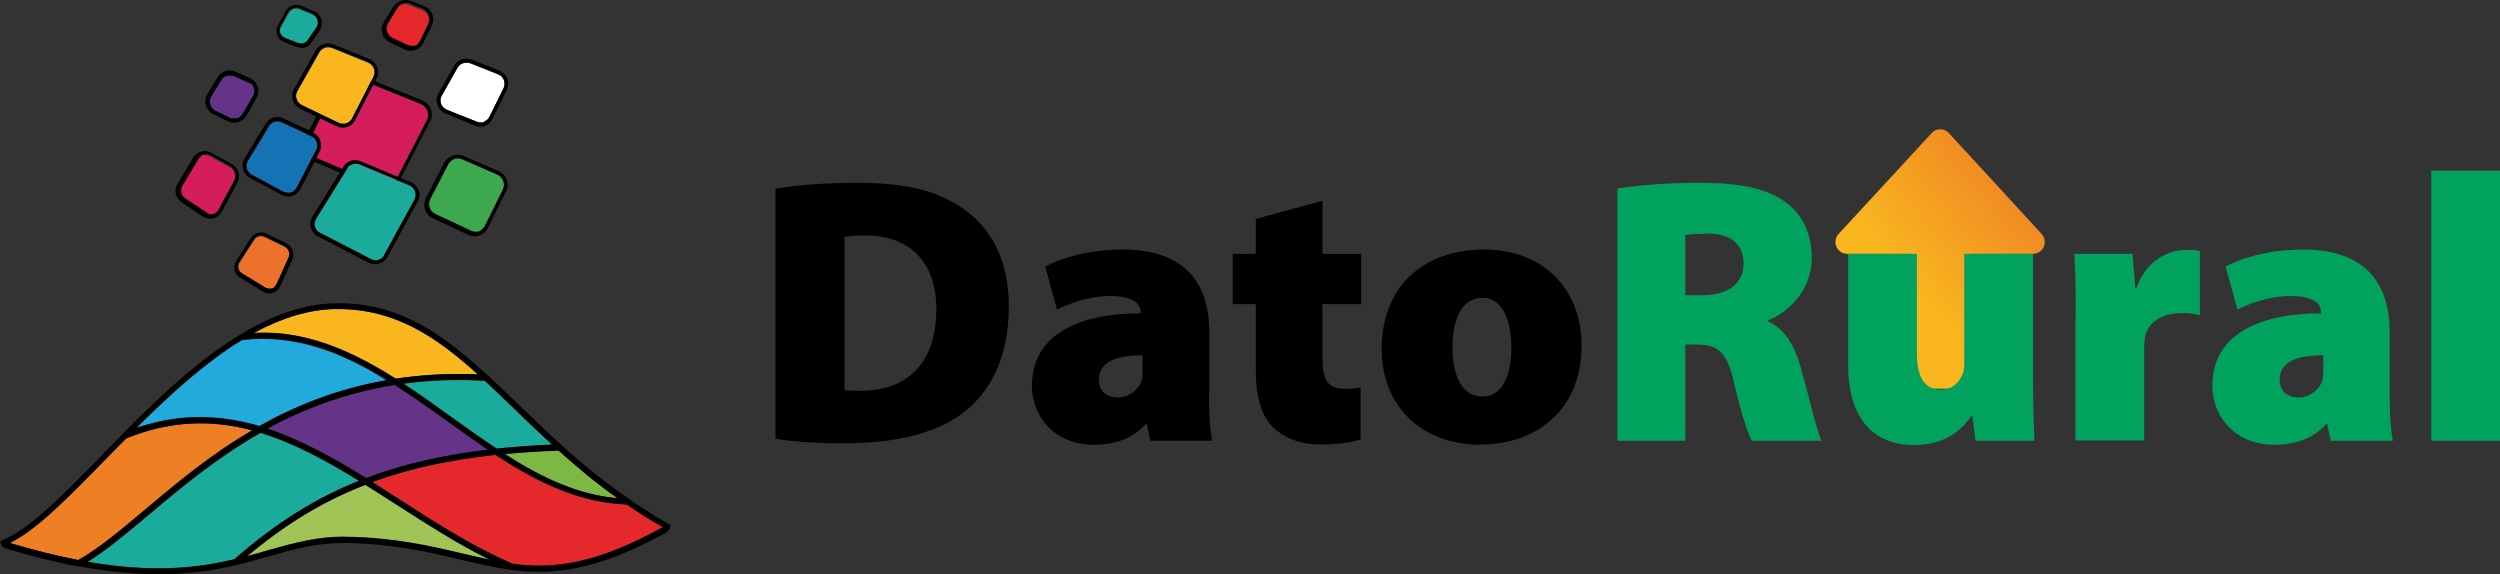 <?xml version="1.0" encoding="UTF-8"?>
<!-- Generator: Adobe Illustrator 25.3.0, SVG Export Plug-In . SVG Version: 6.00 Build 0)  -->
<svg xmlns="http://www.w3.org/2000/svg" xmlns:xlink="http://www.w3.org/1999/xlink" version="1.0" id="Capa_1" x="0px" y="0px" viewBox="0 0 865.6 198.8" style="enable-background:new 0 0 865.6 198.8;" xml:space="preserve">
<rect x="0" y="0" width="865.6" height="198.8" fill="#333333" stroke="none"/>
<style type="text/css">
	.st0{fill:url(#SVGID_1_);}
	.st1{fill:#1AAB9D;}
	.st2{fill:#23AADD;}
	.st3{fill:#EE7F24;}
	.st4{fill:#7DB844;}
	.st5{fill:#A0C556;}
	.st6{fill:#653489;}
	.st7{fill:#E4282C;}
	.st8{fill:#F9B61E;}
	.st9{fill:#093D88;}
	.st10{fill:#D51C5C;}
	.st11{fill:#FFFFFF;}
	.st12{fill:#3DA84D;}
	.st13{fill:#EC712B;}
	.st14{fill:#1572B4;}
	.st15{fill:url(#SVGID_2_);}
	.st16{fill:#00A25E;}
	.st17{fill:none;}
	.st18{fill:url(#SVGID_3_);}
	.st19{fill:url(#SVGID_4_);}
</style>
<g>
	<g>
		<linearGradient id="SVGID_1_" gradientUnits="userSpaceOnUse" x1="651.883" y1="108.702" x2="708.485" y2="60.498">
			<stop offset="0.181" style="stop-color:#F9B61F"></stop>
			<stop offset="0.993" style="stop-color:#EE7F25"></stop>
		</linearGradient>
		<path class="st0" d="M706.9,81l-32.1-34.9c-1.6-1.8-4.4-1.8-6,0L636.6,81c-2.4,2.6-0.6,6.9,3,6.9h21.4v39.9c0,3.7,3,6.8,6.8,6.8    h7.8c3.7,0,6.8-3,6.8-6.8V87.9h21.4C707.5,87.9,709.3,83.7,706.9,81z"></path>
		<g>
			<path d="M268.6,65.3c7.6-1.3,17.7-2,28.3-2c17,0,27.7,2.8,36.4,8.8c9.7,6.7,16,17.7,16,34c0,18.1-6.8,29.8-15.4,36.5     c-9.7,7.6-24.3,10.9-41.7,10.9c-11.4,0-19.1-0.8-23.7-1.6V65.3z M292.4,135c1.2,0.3,3.4,0.3,5,0.3c15.4,0.3,26.8-8.3,26.8-28.3     c0-17.4-10.4-25.5-24.6-25.5c-3.7,0-6,0.3-7.2,0.5V135z"></path>
			<path d="M418.6,136.8c0,6.4,0.4,12.5,1.1,15.8h-21.4l-1.2-5.7h-0.5c-4.5,5.1-10.9,7.1-17.9,7.1c-13.3,0-21.4-9.6-21.4-20.4     c0-17.4,15.6-25.1,37.6-25.1V108c0-2.6-2-5.5-10.6-5.5c-6.8,0-13.9,2.4-18.3,4.7l-4.1-14.9c4.1-2.2,13.4-5.9,26.8-5.9     c22.2,0,30,12.4,30,28.5V136.8z M395.6,123c-9.7,0-15.1,2.6-15.1,8.4c0,4.1,2.6,6.2,6.7,6.2c3.4,0,7-2.4,8.1-5.9     c0.3-1.1,0.3-2.2,0.3-3.4V123z"></path>
			<path d="M457.9,69.5v18.4h13.4v17.4h-13.4v18.5c0,7.6,1.7,10.8,7.5,10.8c2.8,0,3.7,0,5.7-0.5v18c-2.8,1.1-8,1.8-14.1,1.8     c-7,0-12.7-2.5-16.2-5.9c-3.9-3.9-6-10.3-6-20.1v-22.6h-8V87.9h8V75.8L457.9,69.5z"></path>
			<path d="M512.7,154c-19.3,0-34.3-12.2-34.3-33.3c0-20.6,13.5-34.3,35.6-34.3c20.2,0,33.6,13.7,33.6,33.1     c0,23.5-16.8,34.4-34.8,34.4H512.7z M513.4,137.3c6.4,0,9.9-6.7,9.9-17.1c0-8.9-2.9-17.1-9.9-17.1c-7.9,0-10.5,8.5-10.5,17.1     c0,9.7,3.2,17.1,10.4,17.1H513.4z"></path>
			<path class="st16" d="M559.9,65.3c6.7-1.1,16.8-2,28.7-2c13.5,0,23.3,1.8,30,7c5.7,4.3,8.7,10.6,8.7,19.2     c0,11-8.3,18.8-15.1,21.4v0.4c5.8,2.6,9.1,8.3,11.3,15.9c2.6,9.1,5.5,22,7.2,25.4h-24.2c-1.3-2.6-3.7-9.5-6.2-20.5     c-2.4-10.5-5.7-12.8-13-12.8h-3.8v33.3h-23.5V65.3z M583.4,102.2h6.2c8.9,0,14.1-4.3,14.1-10.9c0-6.6-4.3-10.4-12.2-10.4     c-4.5,0-6.8,0.3-8,0.5V102.2z"></path>
			<path class="st16" d="M703.9,130.5c0,9.2,0.3,16.6,0.5,22.1H684l-1.1-8.5h-0.4c-2.4,3.5-8,10-19.6,10c-14.5,0-23-9.3-23-28V87.9     h23.8v34.3c0,8.3,2.6,12.7,8.3,12.7c4.3,0,6.7-3,7.6-5.5c0.4-0.9,0.5-2.1,0.5-3.4V87.9h23.8V130.5z"></path>
			<path class="st16" d="M718.7,109.7c0-10.3-0.1-16.4-0.5-21.8h20.2l0.9,11.7h0.5c3.4-9.9,11.6-13.1,17.2-13.1c2.1,0,3,0,4.7,0.4     v22.2c-1.7-0.4-3.5-0.7-6-0.7c-7,0-11.7,2.9-13,8.1c-0.1,1.1-0.3,2.5-0.3,4.1v31.9h-23.8V109.7z"></path>
			<path class="st16" d="M827.4,136.8c0,6.4,0.4,12.5,1.1,15.8H807l-1.2-5.7h-0.5c-4.5,5.1-10.9,7.1-17.9,7.1     c-13.3,0-21.4-9.6-21.4-20.4c0-17.4,15.6-25.1,37.6-25.1V108c0-2.6-2-5.5-10.6-5.5c-6.8,0-13.9,2.4-18.3,4.7l-4.1-14.9     c4.1-2.2,13.4-5.9,26.8-5.9c22.2,0,30,12.4,30,28.5V136.8z M804.4,123c-9.7,0-15.1,2.6-15.1,8.4c0,4.1,2.6,6.2,6.7,6.2     c3.4,0,7-2.4,8.1-5.9c0.3-1.1,0.3-2.2,0.3-3.4V123z"></path>
			<path class="st16" d="M841.8,59.1h23.8v93.5h-23.8V59.1z"></path>
		</g>
	</g>
	<g>
		<g>
			<g>
				<path class="st10" d="M145.7,36L122,26.3c-2-0.8-4.3,0.1-5.2,2l-10,20.6c-1,2.1-0.1,4.6,2.1,5.5l23,9.7c2,0.8,4.2,0,5.2-1.9      l10.7-20.6C148.9,39.5,147.9,36.9,145.7,36z"></path>
				<path d="M149.2,37.9c-0.5-1.4-1.6-2.6-3-3.1L130,28.2l-1.2-0.5l-6.3-2.6c-0.7-0.3-1.3-0.4-2-0.4c-2.1,0-4,1.2-4.9,3.1L110,39.2      l-0.6,1.2l-2.4,4.9l-0.6,1.2l-0.9,1.9c-0.7,1.3-0.7,2.9-0.2,4.3c0.4,1.2,1.2,2.1,2.3,2.7c0.2,0.1,0.5,0.3,0.7,0.4l0.5,0.2      l8.8,3.7l1.2,0.5l12.4,5.2c0.7,0.3,1.4,0.4,2.1,0.4c2,0,3.9-1.1,4.8-2.9l0.1-0.1l0.6-1.2l10-19.4      C149.6,40.9,149.7,39.3,149.2,37.9z M147.8,41.7l-10,19.5l-0.6,1.2l0,0c-0.1,0.3-0.3,0.5-0.5,0.7c-0.1,0.1-0.1,0.1-0.2,0.2      c-0.1,0.1-0.1,0.1-0.2,0.2c-0.1,0.1-0.1,0.1-0.2,0.2c0,0,0,0,0,0c-0.1,0.1-0.1,0.1-0.2,0.2c0,0,0,0,0,0      c-0.1,0.1-0.2,0.1-0.2,0.1c0,0-0.1,0-0.1,0.1c-0.1,0-0.2,0.1-0.2,0.1c0,0,0,0,0,0c-0.1,0-0.2,0.1-0.3,0.1c0,0-0.1,0-0.1,0      c-0.1,0-0.1,0-0.2,0.1c-0.1,0-0.1,0-0.2,0c0,0,0,0-0.1,0c-0.1,0-0.2,0-0.3,0.1c0,0,0,0-0.1,0c-0.1,0-0.2,0-0.3,0h0      c-0.1,0-0.1,0-0.2,0c-0.1,0-0.1,0-0.2,0c0,0-0.1,0-0.1,0c-0.1,0-0.2,0-0.3,0c0,0,0,0,0,0c-0.1,0-0.1,0-0.2,0c-0.1,0-0.1,0-0.2,0      c-0.3-0.1-0.5-0.1-0.8-0.2L119.6,59h0l-1.2-0.5l-8.9-3.8l-0.6-0.3c-0.1,0-0.2-0.1-0.3-0.1c0,0-0.1,0-0.1-0.1c0,0-0.1,0-0.1-0.1      c0,0,0,0-0.1,0c0,0-0.1-0.1-0.1-0.1c0,0-0.1,0-0.1-0.1c0,0,0,0,0,0c0,0-0.1-0.1-0.1-0.1c0,0,0,0,0,0c-0.1,0-0.1-0.1-0.1-0.1      c0,0-0.1-0.1-0.1-0.1c0,0-0.1-0.1-0.1-0.1c0,0-0.1-0.1-0.1-0.1c0,0-0.1-0.1-0.1-0.1c0,0-0.1-0.1-0.1-0.1c0,0-0.1-0.1-0.1-0.1      c0,0,0-0.1-0.1-0.1c0,0,0-0.1-0.1-0.1c0,0,0-0.1-0.1-0.1c0,0-0.1-0.1-0.1-0.1c0-0.1-0.1-0.1-0.1-0.2c0-0.1-0.1-0.1-0.1-0.2      c0,0,0-0.1,0-0.1c0,0,0-0.1,0-0.1c0,0,0-0.1,0-0.1c0-0.1-0.1-0.2-0.1-0.4c0,0,0,0,0,0c0-0.1,0-0.1,0-0.2c0,0,0-0.1,0-0.1      c0,0,0,0,0,0c0,0,0-0.1,0-0.1c0-0.1,0-0.3,0-0.4c0-0.1,0-0.2,0-0.3c0,0,0-0.1,0-0.1c0,0,0-0.1,0-0.1c0,0,0-0.1,0-0.1l0-0.1      c0,0,0,0,0-0.1c0,0,0,0,0,0c0,0,0,0,0,0c0,0,0,0,0,0c0-0.1,0-0.1,0-0.2c0-0.1,0-0.1,0.1-0.2c0.1-0.1,0.1-0.3,0.2-0.4l0.9-1.9      l0.6-1.2l2.4-4.9l0.6-1.2l5.5-11.5c0-0.1,0.1-0.2,0.1-0.2c0,0,0,0,0-0.1c0-0.1,0.1-0.1,0.1-0.1c0-0.1,0.1-0.1,0.1-0.2      c0,0,0,0,0,0c0-0.1,0.1-0.1,0.1-0.2c0.1-0.1,0.1-0.1,0.2-0.2c0.1-0.1,0.1-0.1,0.2-0.2c0,0,0.1-0.1,0.1-0.1c0,0,0.1,0,0.1-0.1      c0,0,0.1,0,0.1-0.1c0,0,0.1-0.1,0.1-0.1c0.1-0.1,0.2-0.1,0.2-0.2c0.1,0,0.2-0.1,0.2-0.1c0.1-0.1,0.3-0.1,0.4-0.2      c0,0,0.1,0,0.1,0c0,0,0.1,0,0.1,0c0,0,0,0,0,0c0.1,0,0.1,0,0.2-0.1c0.1,0,0.2,0,0.3-0.1c0.1,0,0.1,0,0.2,0c0.1,0,0.1,0,0.2,0      c0.1,0,0.1,0,0.2,0c0.1,0,0.1,0,0.2,0c0.1,0,0.3,0,0.4,0c0.1,0,0.1,0,0.2,0c0,0,0,0,0.1,0c0,0,0,0,0,0c0,0,0,0,0,0      c0,0,0.1,0,0.1,0h0c0.1,0,0.2,0,0.3,0.1c0,0,0,0,0,0c0,0,0,0,0,0c0,0,0.1,0,0.1,0c0,0,0.1,0,0.1,0c0.1,0,0.1,0,0.2,0.1l6.2,2.5      h0l0.5,0.2l0.7,0.3l16.3,6.6C147.9,36.9,148.9,39.5,147.8,41.7z"></path>
			</g>
			<g>
				<path class="st8" d="M103,31.6l7.5-13.3c0.9-1.6,2.9-2.3,4.6-1.6l12.3,5c2,0.8,2.9,3.1,1.9,5.1L121.9,41c-0.9,1.8-3,2.5-4.8,1.6      l-12.5-6C102.7,35.7,101.9,33.4,103,31.6z"></path>
				<path d="M130.6,23.3c-0.5-1.3-1.5-2.4-2.8-2.9l-12.3-5c-0.6-0.2-1.2-0.4-1.9-0.4h0c-1.8,0-3.5,1-4.3,2.5l-7.5,13.3      c-0.7,1.2-0.8,2.6-0.4,3.9c0.4,1.3,1.4,2.4,2.6,3l5.4,2.6l1.2,0.6l5.9,2.8c0.7,0.3,1.4,0.5,2.1,0.5c1.9,0,3.6-1,4.4-2.7      l6.3-12.2l0.6-1.2l0.4-0.9C131,26.1,131.1,24.6,130.6,23.3z M128.1,28.8L121.9,41c0,0.1-0.1,0.2-0.1,0.2c0,0.1-0.1,0.1-0.1,0.2      c-0.1,0.1-0.1,0.1-0.2,0.2c-0.1,0.1-0.1,0.1-0.2,0.2c-0.1,0.1-0.1,0.1-0.2,0.2c-0.1,0.1-0.1,0.1-0.2,0.2      c-0.1,0.1-0.1,0.1-0.2,0.1c-0.1,0-0.1,0.1-0.2,0.1c-0.1,0-0.1,0.1-0.2,0.1c0,0-0.1,0-0.1,0.1c0,0,0,0-0.1,0c0,0-0.1,0-0.1,0      c0,0,0,0-0.1,0c-0.1,0-0.1,0.1-0.2,0.1c-0.1,0-0.2,0-0.2,0.1c0,0-0.1,0-0.2,0c0,0-0.1,0-0.1,0c0,0,0,0,0,0c0,0-0.1,0-0.1,0      c-0.1,0-0.1,0-0.2,0h0c-0.1,0-0.1,0-0.2,0h0c-0.5,0-1.1-0.1-1.6-0.4l-5.9-2.8l-1.2-0.6l-5.4-2.6c-1.9-0.9-2.7-3.2-1.6-5.1      l7.5-13.3c0-0.1,0.1-0.1,0.1-0.2c0-0.1,0.1-0.1,0.1-0.2c0-0.1,0.1-0.1,0.2-0.2c0.1-0.1,0.1-0.1,0.2-0.2c0.1-0.1,0.1-0.1,0.2-0.2      c0.1-0.1,0.1-0.1,0.2-0.2c0.1,0,0.1-0.1,0.2-0.1c0.1,0,0.1-0.1,0.2-0.1c0.1,0,0.1-0.1,0.2-0.1h0c0.1,0,0.1-0.1,0.2-0.1h0      c0.1,0,0.1-0.1,0.2-0.1c0,0,0,0,0,0c0.1,0,0.2,0,0.2-0.1c0.1,0,0.1,0,0.2,0c0.1,0,0.1,0,0.2,0c0.1,0,0.1,0,0.2,0      c0.1,0,0.2,0,0.4,0h0c0.5,0,0.9,0.1,1.4,0.3l12.3,5c2,0.8,2.9,3.1,1.9,5.1l-0.5,1L128.1,28.8z"></path>
			</g>
			<g>
				<path class="st7" d="M134,8.5l3.3-5.4c0.9-1.5,2.7-2.1,4.3-1.4l4.7,1.9c1.9,0.8,2.8,3,1.9,4.9l-2.9,5.9      c-0.9,1.7-2.9,2.4-4.7,1.6l-5.1-2.4C133.6,12.7,132.9,10.3,134,8.5z"></path>
				<path d="M149.7,5c-0.5-1.3-1.5-2.3-2.7-2.8l-4.7-1.9C141.6,0.1,141,0,140.4,0c0,0,0,0,0,0c-1.7,0-3.3,0.9-4.2,2.3l-3.3,5.4      c-0.7,1.2-0.9,2.6-0.5,4c0.4,1.3,1.4,2.4,2.6,3l5.1,2.4c0.6,0.3,1.3,0.5,2,0.5c1.9,0,3.5-1,4.4-2.7l2.9-5.9      C150.1,7.7,150.2,6.3,149.7,5z M148.3,8.3l-2.9,5.9c0,0.1-0.1,0.2-0.1,0.2c0,0.1-0.1,0.1-0.1,0.2c0,0.1-0.1,0.1-0.1,0.2      c0,0,0,0,0,0c0,0-0.1,0.1-0.1,0.1c0,0-0.1,0.1-0.1,0.1c0,0-0.1,0.1-0.1,0.1c0,0-0.1,0-0.1,0.1c0,0-0.1,0.1-0.1,0.1      c0,0-0.1,0.1-0.1,0.1c0,0,0,0,0,0c0,0-0.1,0.1-0.1,0.1c0,0-0.1,0-0.1,0.1c0,0,0,0-0.1,0c-0.1,0-0.1,0.1-0.2,0.1      c-0.1,0-0.1,0.1-0.2,0.1c0,0-0.1,0-0.1,0c0,0-0.1,0-0.1,0c0,0-0.1,0-0.1,0c0,0-0.1,0-0.1,0c0,0-0.1,0-0.1,0c0,0-0.1,0-0.1,0      c0,0-0.1,0-0.1,0c-0.1,0-0.2,0-0.2,0c0,0-0.1,0-0.1,0c0,0-0.1,0-0.1,0h0c0,0-0.1,0-0.1,0c0,0-0.1,0-0.1,0h0c0,0,0,0,0,0      c-0.5,0-1-0.1-1.5-0.3l-5.1-2.4c-1.9-0.9-2.6-3.3-1.5-5.1l3.3-5.4c0.7-1.1,1.8-1.7,3-1.7c0.4,0,0.9,0.1,1.3,0.3l4.7,1.9      C148.4,4.2,149.2,6.5,148.3,8.3z"></path>
			</g>
			<g>
				<path class="st11" d="M153,33.1l5.4-9.6c0.9-1.5,2.7-2.2,4.3-1.6l9.8,3.9c1.9,0.8,2.8,3,1.9,4.8l-4.9,9.9      c-0.8,1.6-2.8,2.4-4.5,1.7L154.7,38C152.8,37.2,151.9,34.9,153,33.1z"></path>
				<path d="M175.7,27.3c-0.5-1.3-1.5-2.3-2.7-2.8l-9.8-3.9c-0.6-0.2-1.2-0.3-1.8-0.3c-1.7,0-3.4,0.9-4.2,2.5l-5.4,9.6      c-0.7,1.2-0.8,2.6-0.3,4c0.5,1.3,1.5,2.4,2.7,2.9l10.2,4.2c0.6,0.2,1.2,0.4,1.8,0.4c1.9,0,3.5-1,4.3-2.7l4.9-9.9      C176.1,30,176.1,28.5,175.7,27.3z M174.3,30.6l-4.9,9.9c0,0.1-0.1,0.2-0.1,0.2c0,0-0.1,0.1-0.1,0.1c0,0-0.1,0.1-0.1,0.1      c0,0,0,0,0,0c0,0-0.1,0.1-0.1,0.1c0,0.1-0.1,0.1-0.1,0.2c-0.1,0.1-0.1,0.1-0.2,0.2c-0.1,0.1-0.1,0.1-0.2,0.2      c-0.1,0-0.1,0.1-0.2,0.1c0,0,0,0-0.1,0c-0.1,0-0.1,0.1-0.2,0.1c0,0-0.1,0-0.1,0.1c0,0-0.1,0-0.1,0.1c0,0-0.1,0-0.1,0.1      c0,0-0.1,0-0.1,0.1c-0.1,0-0.1,0.1-0.2,0.1c-0.1,0-0.2,0.1-0.2,0.1c0,0-0.1,0-0.1,0c-0.1,0-0.2,0-0.2,0c0,0-0.1,0-0.1,0      c0,0-0.1,0-0.1,0c-0.1,0-0.2,0-0.2,0c0,0-0.1,0-0.1,0c-0.4,0-0.9-0.1-1.3-0.3L154.7,38c-2-0.8-2.8-3.1-1.7-5l5.4-9.6      c0.1-0.1,0.2-0.3,0.3-0.4c0,0,0,0,0,0c0.1-0.1,0.2-0.2,0.3-0.4c0.1-0.1,0.1-0.1,0.2-0.2c0.1-0.1,0.1-0.1,0.2-0.1      c0.1,0,0.1-0.1,0.2-0.1c0,0,0,0,0,0c0.1,0,0.1-0.1,0.2-0.1c0.1,0,0.1-0.1,0.2-0.1c0,0,0,0,0,0c0.1,0,0.1-0.1,0.2-0.1      c0,0,0.1,0,0.1,0c0,0,0.1,0,0.1,0c0.1,0,0.2-0.1,0.3-0.1c0,0,0.1,0,0.1,0c0.2,0,0.4-0.1,0.6-0.1c0,0,0,0,0.1,0c0,0,0,0,0.1,0      c0,0,0,0,0.1,0c0.4,0,0.9,0.1,1.3,0.2l9.8,3.9C174.4,26.5,175.2,28.7,174.3,30.6z"></path>
			</g>
			<g>
				<path class="st12" d="M172.2,60.5L160,55.2c-1.9-0.8-4,0-5,1.8l-6.3,12.2c-1,1.9-0.2,4.3,1.8,5.2l12.2,5.7      c1.9,0.9,4.1,0.1,5.1-1.8l6.2-12.5C175.1,63.8,174.2,61.4,172.2,60.5z"></path>
				<path d="M175.5,62.3c-0.5-1.3-1.5-2.4-2.8-3L160.5,54c-0.7-0.3-1.4-0.4-2.1-0.4c-1.9,0-3.7,1.1-4.6,2.8l-6.3,12.2      c-0.6,1.3-0.8,2.7-0.3,4c0.5,1.3,1.4,2.4,2.7,3l12.2,5.7c0.7,0.3,1.4,0.5,2.2,0.5c2,0,3.7-1.1,4.6-2.9l6.2-12.5      C175.9,65.1,176,63.6,175.5,62.3z M174.1,65.8l-6.2,12.5c0,0,0,0.1-0.1,0.1c0,0.1-0.1,0.2-0.1,0.2c0,0,0,0.1-0.1,0.1      c0,0-0.1,0.1-0.1,0.1c0,0-0.1,0.1-0.1,0.1c0,0-0.1,0.1-0.1,0.1c0,0-0.1,0.1-0.1,0.1c0,0-0.1,0.1-0.1,0.1c0,0-0.1,0.1-0.1,0.1      c0,0-0.1,0.1-0.1,0.1c0,0-0.1,0.1-0.1,0.1c-0.1,0.1-0.1,0.1-0.2,0.2c-0.1,0-0.1,0.1-0.2,0.1c0,0-0.1,0-0.1,0.1      c0,0-0.1,0-0.1,0.1c0,0-0.1,0-0.1,0.1c-0.1,0-0.1,0.1-0.2,0.1c0,0-0.1,0-0.1,0c0,0,0,0,0,0c0,0-0.1,0-0.1,0c0,0,0,0,0,0      c-0.1,0-0.1,0-0.2,0c0,0,0,0-0.1,0c0,0-0.1,0-0.1,0c0,0,0,0-0.1,0c0,0,0,0,0,0c-0.1,0-0.1,0-0.2,0c0,0-0.1,0-0.1,0      c0,0-0.1,0-0.1,0c0,0,0,0,0,0c0,0-0.1,0-0.1,0c0,0-0.1,0-0.1,0h0c-0.5,0-1.1-0.1-1.6-0.4l-12.2-5.7c-2-0.9-2.8-3.3-1.8-5.2      l6.3-12.2c0-0.1,0.1-0.1,0.1-0.2c0,0,0.1-0.1,0.1-0.1c0,0,0.1-0.1,0.1-0.1c0,0,0,0,0,0c0,0,0-0.1,0.1-0.1      c0.1-0.1,0.1-0.1,0.2-0.2c0,0,0.1-0.1,0.1-0.1c0.1-0.1,0.2-0.2,0.4-0.4c0.1-0.1,0.2-0.2,0.3-0.2c0.1,0,0.1-0.1,0.2-0.1      c0,0,0,0,0,0c0.1,0,0.2-0.1,0.2-0.1c0,0,0,0,0,0c0.1,0,0.2-0.1,0.2-0.1c0,0,0.1,0,0.1-0.1c0,0,0.1,0,0.1,0      c0.1,0,0.2-0.1,0.3-0.1c0,0,0,0,0.1,0h0c0,0,0,0,0,0c0,0,0,0,0,0c0,0,0.1,0,0.1,0c0,0,0.1,0,0.1,0c0,0,0.1,0,0.1,0      c0,0,0.1,0,0.1,0c0.1,0,0.1,0,0.2,0c0.1,0,0.2,0,0.3,0c0.1,0,0.1,0,0.2,0c0.1,0,0.3,0,0.4,0.1c0.3,0.1,0.5,0.1,0.8,0.2l12.2,5.4      C174.2,61.4,175.1,63.8,174.1,65.8z"></path>
			</g>
			<g>
				<path class="st1" d="M109.3,75.7l10.8-17.3c0.9-1.4,2.7-2,4.3-1.4l17.4,7.3c1.9,0.8,2.7,3.1,1.7,4.9l-10.5,19.2      c-0.9,1.6-3,2.3-4.6,1.4l-17.7-9.2C108.8,79.7,108.2,77.4,109.3,75.7z"></path>
				<path d="M144.9,65.9c-0.5-1.3-1.4-2.3-2.7-2.8l-3.3-1.4l-1.2-0.5l-12.9-5.4c-0.6-0.2-1.2-0.4-1.8-0.4c-1.7,0-3.2,0.8-4.1,2.3      l-0.5,0.9l-0.7,1.1L108.2,75c-0.7,1.1-0.9,2.5-0.6,3.8c0.4,1.3,1.2,2.4,2.4,3l17.7,9.2c0.7,0.3,1.4,0.5,2.2,0.5      c1.7,0,3.4-1,4.2-2.5l10.5-19.2C145.3,68.5,145.4,67.1,144.9,65.9z M143.5,69.1l-10.5,19.2c0,0.1-0.1,0.1-0.1,0.2      c0,0.1-0.1,0.1-0.1,0.2c0,0.1-0.1,0.1-0.1,0.2c-0.1,0.1-0.1,0.1-0.2,0.2c-0.1,0.1-0.1,0.1-0.2,0.2c-0.1,0.1-0.1,0.1-0.2,0.1      c0,0,0,0-0.1,0.1c0,0,0,0-0.1,0c0,0,0,0,0,0c0,0-0.1,0-0.1,0.1c0,0,0,0,0,0c0,0-0.1,0.1-0.1,0.1c-0.1,0-0.1,0.1-0.2,0.1      c-0.1,0.1-0.2,0.1-0.3,0.1c-0.1,0-0.1,0.1-0.2,0.1c-0.1,0-0.1,0-0.2,0.1c0,0-0.1,0-0.1,0c0,0-0.1,0-0.1,0c0,0-0.1,0-0.1,0      c0,0-0.1,0-0.1,0c-0.1,0-0.2,0-0.3,0c-0.5,0-1.1-0.1-1.6-0.4l-17.7-9.1c-1.8-0.9-2.4-3.2-1.3-4.9l9.6-15.5l0.7-1.1l0.4-0.7      c0-0.1,0.1-0.1,0.1-0.2c0,0,0,0,0-0.1c0,0,0.1-0.1,0.1-0.1c0,0,0,0,0-0.1c0-0.1,0.1-0.1,0.1-0.2c0-0.1,0.1-0.1,0.2-0.2      c0.1-0.1,0.1-0.1,0.2-0.1c0.1,0,0.1-0.1,0.2-0.1c0.1,0,0.1-0.1,0.2-0.1h0c0.1,0,0.1-0.1,0.2-0.1c0.1,0,0.1-0.1,0.2-0.1      c0.1-0.1,0.3-0.1,0.4-0.2c0.1,0,0.1,0,0.2-0.1c0,0,0,0,0,0c0,0,0,0,0,0c0.1,0,0.1,0,0.2,0c0.1,0,0.1,0,0.2,0c0.1,0,0.3,0,0.4,0      c0.2,0,0.3,0,0.5,0c0,0,0.1,0,0.1,0c0,0,0,0,0,0c0,0,0,0,0,0c0,0,0,0,0,0c0,0,0,0,0,0c0,0,0.1,0,0.1,0c0,0,0,0,0,0      c0,0,0.1,0,0.1,0c0,0,0.1,0,0.1,0c0,0,0.1,0,0.1,0c0.1,0,0.1,0,0.2,0.1l12.8,5.3l1.2,0.5l3.4,1.4      C143.7,65,144.5,67.3,143.5,69.1z"></path>
			</g>
			<g>
				<path class="st13" d="M82.9,91l5.1-7.9c0.8-1.2,2.3-1.6,3.6-1l7,3.4c1.4,0.7,1.9,2.3,1.3,3.7l-4.2,9.3c-0.7,1.5-2.6,2.1-4,1.2      l-8-4.9C82.4,94.1,82,92.3,82.9,91z"></path>
				<path d="M99.2,84.3l-7-3.4c-0.6-0.3-1.2-0.4-1.8-0.4c-1.4,0-2.7,0.7-3.5,1.9l-5.1,7.9c-0.6,0.9-0.8,2.1-0.6,3.2      c0.2,1.1,0.9,2,1.9,2.6l8,4.9c0.6,0.4,1.4,0.6,2.1,0.6c1.6,0,3.1-1,3.8-2.4l4.2-9.3C102.1,87.7,101.2,85.3,99.2,84.3z       M99.9,89.2l-4.2,9.3c0,0,0,0.1-0.1,0.1c0,0,0,0,0,0c0,0,0,0,0,0c0,0,0,0,0,0c0,0-0.1,0.1-0.1,0.1c0,0.1-0.1,0.1-0.1,0.2      c0,0-0.1,0.1-0.1,0.1c0,0,0,0,0,0.1c0,0,0,0,0,0c0,0-0.1,0.1-0.1,0.1c-0.1,0.1-0.2,0.2-0.3,0.3c-0.1,0.1-0.2,0.1-0.3,0.2      c0,0-0.1,0-0.1,0.1c0,0-0.1,0-0.1,0c0,0,0,0-0.1,0c0,0-0.1,0-0.1,0c0,0-0.1,0-0.1,0c-0.3,0.1-0.5,0.1-0.8,0.1      c-0.5,0-1-0.1-1.5-0.4l-8-4.9c-1.3-0.8-1.7-2.6-0.9-3.9l5.1-7.9c0,0,0.1-0.1,0.1-0.1c0,0,0,0,0,0c0-0.1,0.1-0.1,0.1-0.2l0,0      c0,0,0.1-0.1,0.1-0.1c0,0,0,0,0,0c0,0,0,0,0.1-0.1c0,0,0,0,0.1-0.1c0,0,0.1-0.1,0.1-0.1c0,0,0.1-0.1,0.1-0.1      c0,0,0.1-0.1,0.1-0.1c0.1-0.1,0.2-0.1,0.2-0.1c0.4-0.2,0.9-0.3,1.3-0.3c0.4,0,0.8,0.1,1.2,0.3l7,3.4      C100,86.2,100.6,87.8,99.9,89.2z"></path>
			</g>
			<g>
				<path class="st14" d="M85.7,55.7l7.3-12c0.9-1.5,2.9-2.1,4.5-1.3l10.3,4.8c1.8,0.8,2.5,3,1.6,4.8L102.7,65      c-0.9,1.7-3,2.4-4.8,1.5l-10.8-5.8C85.3,59.7,84.7,57.4,85.7,55.7z"></path>
				<path d="M110.9,48.7c-0.4-1.3-1.3-2.3-2.5-2.8l-0.1-0.1l-1.2-0.6l-9-4.2c-0.6-0.3-1.3-0.5-2-0.5c-1.7,0-3.2,0.9-4.1,2.3l-7.3,12      c-0.7,1.1-0.9,2.5-0.5,3.8c0.3,1.3,1.2,2.4,2.4,3l10.8,5.8c0.7,0.4,1.5,0.6,2.3,0.6c1.8,0,3.5-1,4.3-2.6l5-9.6l0.6-1.2l1.2-2.3      C111.2,51.3,111.3,50,110.9,48.7z M109.5,51.9l-1.2,2.3l-0.6,1.2l-5,9.6c0,0.1-0.1,0.1-0.1,0.2c0,0-0.1,0.1-0.1,0.1      c0,0,0,0.1-0.1,0.1c0,0-0.1,0.1-0.1,0.1c0,0,0,0,0,0c0,0-0.1,0.1-0.1,0.1c0,0,0,0,0,0c0,0-0.1,0.1-0.1,0.1c0,0-0.1,0.1-0.1,0.1      c0,0-0.1,0.1-0.1,0.1c0,0-0.1,0-0.1,0.1c0,0-0.1,0.1-0.1,0.1c0,0-0.1,0-0.1,0.1c-0.1,0-0.1,0.1-0.2,0.1      c-0.1,0.1-0.2,0.1-0.3,0.2h0c-0.1,0-0.1,0.1-0.2,0.1c-0.1,0-0.1,0-0.2,0.1c0,0-0.1,0-0.1,0c0,0,0,0-0.1,0c-0.1,0-0.1,0-0.2,0      c0,0,0,0,0,0c0,0-0.1,0-0.1,0c0,0-0.1,0-0.1,0c-0.1,0-0.2,0-0.2,0c-0.1,0-0.2,0-0.2,0c-0.6,0-1.1-0.1-1.7-0.4l-10.8-5.8      c-1.8-1-2.4-3.2-1.3-4.9l7.3-12c0-0.1,0.1-0.1,0.1-0.2c0,0,0.1-0.1,0.1-0.1c0,0,0,0,0.1-0.1c0-0.1,0.1-0.1,0.1-0.1      c0.1-0.1,0.1-0.1,0.2-0.2c0,0,0.1-0.1,0.1-0.1c0,0,0.1-0.1,0.1-0.1c0,0,0,0,0,0c0,0,0.1-0.1,0.1-0.1c0,0,0.1,0,0.1-0.1      c0,0,0,0,0,0c0,0,0,0,0,0c0,0,0.1,0,0.1-0.1c0,0,0,0,0,0c0.1,0,0.1-0.1,0.2-0.1c0.1,0,0.1-0.1,0.2-0.1c0.1,0,0.1,0,0.2-0.1      c0,0,0,0,0,0c0.1,0,0.1,0,0.2-0.1c0,0,0,0,0.1,0c0,0,0.1,0,0.1,0c0.1,0,0.1,0,0.2,0c0,0,0,0,0.1,0c0,0,0,0,0.1,0c0,0,0,0,0,0      c0.1,0,0.1,0,0.2,0c0.1,0,0.1,0,0.2,0c0.2,0,0.5,0,0.7,0.1c0.1,0,0.2,0.1,0.4,0.1c0.1,0,0.2,0.1,0.4,0.1l8.9,4.2l1.2,0.6      l0.1,0.1C109.6,47.9,110.4,50.1,109.5,51.9z"></path>
			</g>
			<g>
				<path class="st10" d="M72.5,54.1l7.3,4c1.6,0.9,2.1,2.8,1.3,4.4l-5.4,10.1c-0.9,1.7-3.1,2.2-4.7,1.2l-7.4-4.9      c-1.5-1-1.9-2.9-1-4.4l5.5-9.2C69,53.8,70.9,53.2,72.5,54.1z"></path>
				<path d="M80.4,56.9l-7.3-4c-0.7-0.4-1.4-0.6-2.2-0.6c0,0,0,0,0,0c-1.6,0-3.1,0.9-4,2.3l-5.5,9.2c-1.3,2.1-0.6,4.8,1.4,6.2      l7.4,4.9c0.8,0.5,1.6,0.8,2.5,0.8c1.7,0,3.3-0.9,4.1-2.4l5.4-10.1C83.4,60.9,82.6,58.1,80.4,56.9z M81.1,62.5l-5.4,10.1      c0,0.1-0.1,0.1-0.1,0.2v0c0,0,0,0,0,0c0,0,0,0,0,0c0,0,0,0,0,0c0,0-0.1,0.1-0.1,0.1c0,0-0.1,0.1-0.1,0.1c0,0,0,0,0,0      c0,0,0,0,0,0c0,0,0,0,0,0c0,0,0,0,0,0c0,0.1-0.1,0.1-0.1,0.1c-0.1,0.1-0.1,0.1-0.2,0.2l0,0c-0.1,0.1-0.2,0.2-0.3,0.3      c-0.1,0-0.1,0.1-0.2,0.1c-0.1,0-0.1,0.1-0.2,0.1c0,0-0.1,0-0.1,0.1c0,0-0.1,0-0.1,0.1c0,0,0,0,0,0c0,0-0.1,0-0.1,0.1      c-0.1,0-0.2,0.1-0.3,0.1c0,0-0.1,0-0.1,0c0,0,0,0,0,0c0,0-0.1,0-0.1,0h0c0,0-0.1,0-0.1,0c0,0,0,0,0,0c0,0,0,0,0,0c0,0,0,0-0.1,0      h0c0,0,0,0,0,0c0,0,0,0,0,0h0c0,0,0,0,0,0c-0.1,0-0.1,0-0.2,0c0,0-0.1,0-0.1,0c0,0-0.1,0-0.1,0h0c0,0-0.1,0-0.1,0      c-0.1,0-0.1,0-0.2,0c-0.1,0-0.1,0-0.1,0c0,0,0,0,0,0c-0.1,0-0.2,0-0.2-0.1c-0.1,0-0.2,0-0.2-0.1c0,0-0.1,0-0.1,0      c0,0-0.1,0-0.1,0c0,0-0.1,0-0.1-0.1c0,0-0.1,0-0.1-0.1c0,0-0.1,0-0.1-0.1c0,0-0.1,0-0.1-0.1l-7.4-4.9c-1.5-1-1.9-2.9-1-4.4      l5.5-9.2c0.2-0.3,0.3-0.5,0.5-0.7c0,0,0.1-0.1,0.1-0.1c0,0,0,0,0,0c0,0,0.1-0.1,0.1-0.1c0,0,0.1-0.1,0.1-0.1      c0,0,0.1-0.1,0.1-0.1c0,0,0.1,0,0.1-0.1c0,0,0.1,0,0.1-0.1c0,0,0.1,0,0.1-0.1c0.1,0,0.1-0.1,0.2-0.1c0.1,0,0.1,0,0.2-0.1      c0,0,0.1,0,0.1,0c0,0,0,0,0.1,0c0,0,0.1,0,0.1,0c0.1,0,0.2,0,0.3-0.1c0,0,0.1,0,0.1,0c0,0,0,0,0,0c0,0,0,0,0,0c0,0,0,0,0,0h0      c0,0,0.1,0,0.1,0h0c0,0,0,0,0,0h0c0.1,0,0.1,0,0.2,0c0,0,0.1,0,0.1,0c0,0,0.1,0,0.1,0c0,0,0.1,0,0.1,0c0.1,0,0.1,0,0.2,0h0      c0,0,0.1,0,0.1,0c0,0,0,0,0,0c0,0,0,0,0,0c0,0,0,0,0.1,0c0,0,0,0,0.1,0c0,0,0.1,0,0.1,0c0.1,0,0.1,0,0.2,0.1      c0.1,0.1,0.3,0.1,0.4,0.2l7.3,4C81.3,59,81.9,60.9,81.1,62.5z"></path>
			</g>
			<g>
				<path class="st6" d="M74.3,38.2l5.2,2.5c1.7,0.8,3.7,0.2,4.6-1.4l3.5-6.1c1-1.8,0.3-4.1-1.6-5L80.9,26c-1.6-0.7-3.5-0.1-4.4,1.4      l-3.6,5.9C71.7,34.9,72.4,37.3,74.3,38.2z"></path>
				<path d="M89.2,30c-0.4-1.3-1.4-2.4-2.6-2.9l-5.1-2.3c-0.6-0.3-1.3-0.4-2-0.4c-1.7,0-3.2,0.9-4.1,2.3l-3.6,5.9      c-0.7,1.2-0.9,2.6-0.5,3.9c0.4,1.3,1.3,2.4,2.5,3l5.2,2.5c0.7,0.3,1.4,0.5,2.1,0.5c1.7,0,3.3-0.9,4.2-2.4l3.5-6.1      C89.4,32.7,89.6,31.3,89.2,30z M87.6,33.2l-3.5,6.1c-0.1,0.1-0.2,0.3-0.3,0.4c-0.1,0.1-0.2,0.2-0.3,0.3      c-0.1,0.1-0.2,0.2-0.3,0.3c0,0-0.1,0.1-0.1,0.1c0,0,0,0,0,0c0,0-0.1,0-0.1,0.1c0,0,0,0,0,0c0,0-0.1,0.1-0.1,0.1      c0,0-0.1,0-0.1,0.1c0,0-0.1,0-0.1,0.1c0,0-0.1,0-0.1,0.1c0,0-0.1,0-0.1,0c0,0,0,0,0,0c0,0-0.1,0-0.1,0.1c-0.1,0-0.1,0-0.2,0      c-0.1,0-0.1,0-0.2,0c0,0-0.1,0-0.1,0c-0.1,0-0.1,0-0.2,0c0,0-0.1,0-0.1,0c0,0,0,0,0,0c-0.1,0-0.1,0-0.2,0c0,0,0,0,0,0      c0,0-0.1,0-0.1,0h0c-0.1,0-0.2,0-0.3,0c0,0,0,0-0.1,0c0,0,0,0,0,0c0,0-0.1,0-0.1,0c0,0-0.1,0-0.1,0c0,0-0.1,0-0.1,0      c0,0-0.1,0-0.1,0c0,0,0,0,0,0c0,0,0,0,0,0c0,0-0.1,0-0.1,0c0,0,0,0-0.1,0c0,0-0.1,0-0.1,0c-0.1,0-0.2-0.1-0.3-0.1l-5.2-2.5      c-1.9-0.9-2.6-3.3-1.5-5l3.6-5.9c0.2-0.3,0.4-0.5,0.6-0.7c0.1-0.1,0.1-0.1,0.2-0.1c0.1,0,0.1-0.1,0.2-0.1c0,0,0,0,0,0      c0.1,0,0.1-0.1,0.2-0.1c0,0,0,0,0,0c0.1,0,0.1-0.1,0.2-0.1c0,0,0,0,0,0c0.1,0,0.1-0.1,0.2-0.1c0.1,0,0.1-0.1,0.2-0.1      c0,0,0,0,0.1,0c0,0,0,0,0,0c0,0,0.1,0,0.1,0c0,0,0,0,0,0c0,0,0,0,0,0c0,0,0,0,0,0c0,0,0.1,0,0.1,0c0,0,0.1,0,0.1,0      c0,0,0,0,0.1,0c0,0,0,0,0.1,0c0,0,0,0,0,0h0c0,0,0.1,0,0.2,0c0,0,0,0,0.1,0h0c0.1,0,0.1,0,0.2,0h0c0,0,0,0,0,0c0,0,0,0,0,0      c0.1,0,0.1,0,0.2,0c0.5,0,1,0.1,1.4,0.3l5.1,2.3C87.9,29.1,88.6,31.4,87.6,33.2z"></path>
			</g>
			<g>
				<path class="st1" d="M98.8,13.3l4.3,1.7c1.3,0.5,2.7,0.1,3.5-1.1l3-4.4c1-1.5,0.4-3.6-1.3-4.4l-4.6-1.9c-1.4-0.6-2.9,0-3.7,1.3      l-2.6,4.7C96.4,10.6,97.1,12.6,98.8,13.3z"></path>
				<path d="M111.2,6.6c-0.4-1.2-1.3-2.2-2.4-2.7l-4.6-1.9c-0.5-0.2-1.1-0.3-1.6-0.3c-1.5,0-2.9,0.8-3.7,2.2l-2.6,4.7      c-0.6,1.1-0.7,2.4-0.3,3.5c0.4,1.2,1.3,2.1,2.5,2.5l4.3,1.7c0.5,0.2,1,0.3,1.6,0.3c1.4,0,2.7-0.7,3.5-1.9l3-4.4      C111.4,9.1,111.6,7.8,111.2,6.6z M109.6,9.4l-3,4.4c-0.1,0.1-0.1,0.2-0.2,0.3c0,0-0.1,0.1-0.1,0.1c-0.1,0.1-0.2,0.2-0.3,0.2      c-0.2,0.2-0.4,0.3-0.6,0.4c0,0-0.1,0-0.1,0.1c-0.1,0-0.1,0-0.2,0.1c-0.1,0-0.1,0-0.2,0c0,0,0,0,0,0c-0.1,0-0.1,0-0.2,0      c0,0,0,0,0,0c0,0-0.1,0-0.1,0c0,0,0,0-0.1,0c0,0-0.1,0-0.2,0c-0.1,0-0.1,0-0.2,0c-0.4,0-0.7-0.1-1.1-0.2l-4.3-1.7      c-1.7-0.7-2.4-2.6-1.5-4.2l2.6-4.7c0.1-0.1,0.1-0.2,0.2-0.3c0.1-0.1,0.2-0.2,0.3-0.3c0,0,0.1-0.1,0.1-0.1c0,0,0,0,0,0      c0,0,0.1-0.1,0.1-0.1c0.1,0,0.1-0.1,0.2-0.1c0,0,0.1-0.1,0.1-0.1c0.1,0,0.1-0.1,0.2-0.1c0.1,0,0.1-0.1,0.2-0.1      c0.1,0,0.1,0,0.2-0.1c0.1,0,0.1,0,0.2-0.1c0.2-0.1,0.5-0.1,0.8-0.1c0.1,0,0.2,0,0.3,0c0,0,0.1,0,0.1,0c0,0,0.1,0,0.1,0      c0,0,0.1,0,0.1,0c0,0,0.1,0,0.1,0c0,0,0.1,0,0.1,0c0,0,0.1,0,0.1,0c0,0,0.1,0,0.1,0l4.6,1.9C110,5.8,110.6,7.9,109.6,9.4z"></path>
			</g>
		</g>
		<g>
			<path class="st8" d="M139.8,132.9C139.8,132.9,139.8,132.9,139.8,132.9c-0.4-0.3-0.9-0.6-1.3-0.9     C138.9,132.3,139.3,132.6,139.8,132.9z"></path>
			<path class="st8" d="M192.2,154c-0.3,0-0.7,0-1,0c0,0,0,0,0,0C191.5,154,191.8,154,192.2,154z"></path>
			<path class="st1" d="M139.8,132.9c5.6,3.6,11,7.6,16.4,11.4c5.3,3.8,10.6,7.6,15.9,11.1c0,0,0,0,0,0s0,0,0,0     c6-0.6,12.4-1.1,19.2-1.4c-4.6-4.2-8.9-8.3-13-12.3c-3.6-3.4-7-6.7-10.3-9.8C157.8,131.3,148.4,131.7,139.8,132.9z"></path>
			<path class="st8" d="M113.3,119.1c8.2,2.9,16.1,7.1,23.8,12c0,0,0,0,0,0c0,0,0,0,0,0c8.8-1.3,18.2-1.9,28.4-1.5     C150.7,116.4,136.7,107,117,107c-0.3,0-0.7,0-1,0c-8.8,0.1-18.1,2.9-28,8.3c0.4,0,0.8,0,1.1,0C97.2,115,105,116.3,113.3,119.1z"></path>
			<path class="st8" d="M87.3,149c0.4-0.2,0.8-0.5,1.2-0.7C88.1,148.5,87.7,148.8,87.3,149C87.3,149,87.3,149,87.3,149z"></path>
			<path class="st8" d="M30.2,194.5c-0.9,0.6-1.8,1.1-2.8,1.6C28.4,195.6,29.3,195,30.2,194.5C30.2,194.5,30.2,194.5,30.2,194.5z"></path>
			<path class="st3" d="M43.7,151.8c-2.5,2.5-4.9,4.9-7.2,7.3c-12.7,13-23.8,24.4-33.1,28.9c8.7,2.6,16.6,4.5,23.7,5.9     c7.1-4,14.6-10.3,23.3-17.6c10.4-8.8,22.3-18.8,36.9-27.3C73.7,145.4,59.4,145.4,43.7,151.8z"></path>
			<path class="st8" d="M167.8,131.9c0.8,0,1.6,0.1,2.5,0.2C169.5,132,168.6,131.9,167.8,131.9z"></path>
			<path class="st8" d="M213.8,172.5L213.8,172.5c0.8,0.6,1.6,1.1,2.4,1.7C215.4,173.6,214.6,173.1,213.8,172.5z"></path>
			<path class="st8" d="M82.1,195.5c0.9-0.8,1.7-1.5,2.6-2.3C83.8,194,82.9,194.8,82.1,195.5z"></path>
			<path class="st1" d="M81.1,193.6c14.1-12.4,28-21.1,43.2-27.2c-11.2-6.9-22.5-13.1-34.1-16.6c-15.3,8.7-27.6,19.1-38.4,28.1     c-7.9,6.6-14.9,12.5-21.5,16.6C53,198.4,68.3,196.6,81.1,193.6z"></path>
			<path class="st8" d="M165.4,129.7C165.4,129.7,165.4,129.7,165.4,129.7c0.4,0.4,0.8,0.7,1.2,1.1     C166.2,130.4,165.8,130,165.4,129.7z"></path>
			<path class="st8" d="M174.8,157.2C174.8,157.2,174.8,157.2,174.8,157.2c-0.2-0.1-0.5-0.3-0.7-0.4     C174.3,156.9,174.6,157.1,174.8,157.2z"></path>
			<path class="st4" d="M213.8,172.5c-7.5-5.3-14.2-10.9-20.4-16.5c0,0,0,0,0,0s0,0,0,0c-6.5,0.3-12.7,0.7-18.6,1.2     C187.2,165.1,199.8,171.3,213.8,172.5z"></path>
			<path class="st8" d="M43.3,149.7c1.1-0.4,2.1-0.8,3.2-1.2C45.4,148.9,44.3,149.3,43.3,149.7z"></path>
			<path class="st5" d="M126.5,167.8c-14.8,5.7-27.9,13.8-40.9,24.7c2.4-0.6,4.8-1.3,7.1-2c8.9-2.5,17.4-4.9,27.2-4.7     c16.8,0.3,29.2,3.2,40.2,5.8c3.2,0.8,6.3,1.5,9.4,2.1c-11.2-5.5-21.8-12.4-32.3-19.1C133.6,172.3,130,170,126.5,167.8z"></path>
			<path class="st8" d="M169.5,193.8c1.2,0.6,2.4,1.2,3.7,1.7C171.9,195,170.7,194.4,169.5,193.8     C169.5,193.8,169.5,193.8,169.5,193.8z"></path>
			<path class="st8" d="M85.6,192.5C85.6,192.5,85.6,192.5,85.6,192.5c-0.7,0.2-1.5,0.4-2.2,0.6C84.1,192.9,84.8,192.7,85.6,192.5z"></path>
			<path class="st7" d="M217,174.7L217,174.7c-2.2-0.1-4.3-0.3-6.5-0.6c-6.4-0.9-12.8-2.8-19.6-5.8c-6.6-2.9-13.1-6.7-19.4-10.8     c-16.1,1.7-30,4.7-42.6,9.4c3.1,2,6.2,4,9.4,6c12.6,8.1,25.5,16.4,39.2,22.3c14.3,1.9,28.8,0.2,52-12.6     C225.1,180.1,220.9,177.4,217,174.7L217,174.7z"></path>
			<path class="st8" d="M126.7,165.5c-0.8,0.3-1.6,0.6-2.4,0.9h0C125.1,166.1,125.9,165.8,126.7,165.5z"></path>
			<path class="st8" d="M128.9,166.9C128.9,166.9,128.9,166.9,128.9,166.9c-0.4-0.2-0.7-0.5-1.1-0.7     C128.2,166.4,128.5,166.7,128.9,166.9z"></path>
			<path class="st8" d="M45.4,150c0.6-0.6,1.2-1.2,1.8-1.8c0,0,0,0,0,0C46.6,148.8,46,149.4,45.4,150z"></path>
			<path class="st8" d="M133.9,131.7c0.9,0.6,1.8,1.1,2.7,1.7C135.7,132.8,134.8,132.2,133.9,131.7     C133.9,131.7,133.9,131.7,133.9,131.7z"></path>
			<path class="st2" d="M83.7,117.8C83.7,117.8,83.7,117.8,83.7,117.8C83.7,117.8,83.7,117.8,83.7,117.8c-3.2,1.9-6.4,4.1-9.7,6.6     c-9.3,7-18.4,15.5-26.8,23.8c4.3-1.5,8.7-2.5,13-3.1c9-1.3,18-0.6,27.5,1.9c0.7,0.2,1.4,0.4,2,0.6c12.6-7.1,27-12.9,44.1-15.9     C118.6,122.2,102.4,115.6,83.7,117.8z"></path>
			<path class="st8" d="M92.6,148.4C92.6,148.4,92.6,148.4,92.6,148.4c-0.3-0.1-0.6-0.2-0.9-0.3C92,148.2,92.3,148.3,92.6,148.4z"></path>
			<path class="st6" d="M126.7,165.5C126.7,165.5,126.7,165.5,126.7,165.5c0.3-0.1,0.5-0.2,0.8-0.3c12.1-4.5,25.4-7.6,41.3-9.5     c-4.7-3.2-9.3-6.5-13.9-9.8c-6-4.3-12.1-8.7-18.3-12.6c-17,2.7-31.5,8.3-44,15.1C104.3,152.3,115.4,158.5,126.7,165.5     C126.7,165.5,126.7,165.5,126.7,165.5z"></path>
			<path class="st8" d="M170.9,155.5c-0.7,0.1-1.4,0.2-2.1,0.2c0,0,0,0,0,0C169.5,155.7,170.2,155.6,170.9,155.5z"></path>
			<path class="st8" d="M136.6,133.3c0.8-0.1,1.6-0.2,2.3-0.3C138.2,133.1,137.4,133.2,136.6,133.3z"></path>
			<path d="M220.7,174.8c-1-0.7-2-1.4-3-2.1c-7.8-5.4-14.9-11.1-21.3-16.8c-0.8-0.7-1.5-1.3-2.2-2c-5.1-4.6-9.9-9.3-14.5-13.7     c-2.9-2.8-5.7-5.5-8.5-8.1c0,0,0,0,0,0c-0.8-0.8-1.6-1.5-2.4-2.2c0,0,0,0,0,0c-6.1-5.6-12.1-10.6-18.4-14.7     c-11.2-7.2-22.1-10.4-34.3-10.2c-10.3,0.2-21.2,3.7-32.8,10.8c-1.5,0.9-3,1.9-4.6,2.9c-1.9,1.3-3.8,2.6-5.8,4.1     c-10.7,8-20.9,17.8-30.3,27.3c0,0,0,0,0,0c-1.4,1.4-2.7,2.8-4.1,4.2c-1.2,1.2-2.3,2.3-3.4,3.5c-13.8,14.1-25.7,26.3-35,29.5     c0,1.2,0.8,2.2,1.9,2.6c7.8,2.4,15.2,4.2,22.2,5.7c0,0,0,0,0,0c1.1,0.2,2.2,0.4,3.3,0.6c0.9-0.5,1.8-1,2.8-1.6c0,0,0,0,0,0     c6.6-4.1,13.6-9.9,21.5-16.6c10.7-9,23.1-19.4,38.4-28.1c11.7,3.6,22.9,9.7,34.1,16.6c-15.2,6.1-29,14.8-43.2,27.2     c-12.8,3-28.1,4.8-50.9,0.8c-0.9,0.6-1.8,1.1-2.8,1.6c9.8,1.8,18.9,2.7,27.4,2.7c1.1,0,2.1,0,3.2,0c7.5-0.2,14-1.1,19.9-2.3     c0,0,0,0,0,0c1.4-0.3,2.8-0.6,4.1-0.9c0.9-0.8,1.7-1.5,2.6-2.3c-0.9,0.7-1.7,1.5-2.6,2.3c4-0.9,7.7-2,11.2-3     c8.8-2.5,17.1-4.8,26.6-4.6c16.6,0.3,28.9,3.2,39.8,5.8c6,1.4,11.6,2.7,17.2,3.5c0,0,0,0,0,0c2.4,0.3,4.9,0.6,7.4,0.6     c0,0,0,0,0,0c2.3,0.1,4.6,0.1,7-0.1c11.8-0.8,24.3-5.1,39.3-13.3c1-0.5,1.6-1.6,1.6-2.7C228.1,179.5,224.3,177.1,220.7,174.8     C220.7,174.8,220.7,174.8,220.7,174.8z M193.4,156C193.4,156,193.4,156,193.4,156c6.2,5.6,12.9,11.2,20.4,16.5h0     c0.8,0.6,1.6,1.1,2.4,1.7c-0.8-0.6-1.6-1.1-2.4-1.7c-13.9-1.2-26.6-7.3-39-15.3c0,0,0,0,0,0c-0.2-0.1-0.5-0.3-0.7-0.4     c0.2,0.1,0.5,0.3,0.7,0.4C180.7,156.6,186.9,156.2,193.4,156C193.4,156,193.4,156,193.4,156z M116,107c0.3,0,0.7,0,1,0     c19.7,0,33.7,9.3,48.4,22.6c0,0,0,0,0,0c0.4,0.4,0.8,0.7,1.2,1.1c0.4,0.4,0.8,0.7,1.2,1.1c0.8,0,1.6,0.1,2.5,0.2     c-0.8-0.1-1.6-0.1-2.5-0.2c3.4,3.1,6.8,6.4,10.3,9.8c4.1,4,8.4,8.1,13,12.3c0.3,0,0.7,0,1,0c-0.3,0-0.7,0-1,0c0,0,0,0,0,0     c-6.8,0.3-13.2,0.8-19.2,1.4c0,0,0,0,0,0s0,0,0,0c-5.3-3.5-10.5-7.3-15.9-11.1c-5.4-3.9-10.8-7.8-16.4-11.4c0,0,0,0,0,0     c-0.4-0.3-0.9-0.6-1.3-0.9c0.4,0.3,0.9,0.6,1.3,0.9c8.7-1.2,18-1.6,28.1-1c-0.4-0.4-0.8-0.7-1.2-1.1c-0.4-0.4-0.8-0.7-1.2-1.1     c-10.2-0.4-19.6,0.2-28.4,1.5c0,0,0,0,0,0c0,0,0,0,0,0c-7.7-4.9-15.6-9.1-23.8-12c-8.2-2.9-16.1-4.2-24.1-3.9c-0.4,0-0.8,0-1.1,0     C97.9,109.9,107.2,107.2,116,107z M46.4,148.5c-1,0.4-2.1,0.8-3.2,1.2C44.3,149.3,45.4,148.9,46.4,148.5z M87.3,149     C87.3,149,87.3,149,87.3,149c-14.6,8.5-26.5,18.6-36.9,27.3c-8.7,7.3-16.2,13.6-23.3,17.6c-7.1-1.4-15-3.3-23.7-5.9     c9.3-4.5,20.4-15.9,33.1-28.9c2.3-2.4,4.7-4.8,7.2-7.3C59.4,145.4,73.7,145.4,87.3,149c0.4-0.2,0.8-0.5,1.2-0.7     C88.1,148.5,87.7,148.8,87.3,149z M92.6,148.4C92.6,148.4,92.6,148.4,92.6,148.4c-0.3-0.1-0.6-0.2-0.9-0.3     C92,148.2,92.3,148.3,92.6,148.4c12.6-6.8,27-12.4,44-15.1c-0.9-0.6-1.8-1.1-2.7-1.7c-17.1,3-31.5,8.8-44.1,15.9     c-0.7-0.2-1.4-0.4-2-0.6c-9.5-2.5-18.5-3.1-27.5-1.9c-4.4,0.6-8.7,1.7-13,3.1c-0.6,0.6-1.2,1.2-1.8,1.8c0.6-0.6,1.2-1.2,1.8-1.8     c0,0,0,0,0,0c8.4-8.4,17.5-16.9,26.8-23.8c3.3-2.5,6.5-4.7,9.7-6.6c0,0,0,0,0,0s0,0,0,0c18.6-2.3,34.9,4.4,50.2,13.9c0,0,0,0,0,0     c0.9,0.6,1.8,1.1,2.7,1.7c0.8-0.1,1.6-0.2,2.3-0.3c-0.8,0.1-1.6,0.2-2.3,0.3c6.2,4,12.3,8.3,18.3,12.6c4.6,3.3,9.2,6.6,13.9,9.8     c0.7-0.1,1.4-0.2,2.1-0.2c-0.7,0.1-1.4,0.2-2.1,0.2c0,0,0,0,0,0c-15.9,1.9-29.3,5-41.3,9.5c-0.3,0.1-0.5,0.2-0.8,0.3c0,0,0,0,0,0     s0,0,0,0C115.4,158.5,104.3,152.3,92.6,148.4z M126.7,165.5c-0.8,0.3-1.6,0.6-2.4,0.9h0C125.1,166.1,125.9,165.8,126.7,165.5z      M169.5,193.8c-3-0.6-6.1-1.4-9.4-2.1c-11-2.6-23.4-5.5-40.2-5.8c-9.8-0.2-18.3,2.2-27.2,4.7c-2.3,0.7-4.7,1.3-7.1,2c0,0,0,0,0,0     c-0.7,0.2-1.5,0.4-2.2,0.6c0.7-0.2,1.5-0.4,2.2-0.6c13-10.9,26.1-19,40.9-24.7c-0.3-0.2-0.6-0.3-0.8-0.5c0.3,0.2,0.6,0.3,0.8,0.5     c0.4-0.2,0.8-0.3,1.2-0.5c-0.4,0.2-0.8,0.3-1.2,0.5c3.6,2.2,7.1,4.5,10.7,6.8C147.7,181.4,158.3,188.3,169.5,193.8     C169.5,193.8,169.5,193.8,169.5,193.8c1.2,0.6,2.4,1.2,3.7,1.7C171.9,195,170.7,194.4,169.5,193.8z M177.5,195.2     c-13.7-5.9-26.5-14.1-39.2-22.3c-3.2-2-6.3-4.1-9.4-6c0,0,0,0,0,0c-0.4-0.2-0.7-0.5-1.1-0.7c0.4,0.2,0.7,0.5,1.1,0.7     c12.6-4.6,26.5-7.6,42.6-9.4c-0.5-0.3-0.9-0.6-1.4-0.9c0.4,0.3,0.9,0.6,1.4,0.9c0.5-0.1,1.1-0.1,1.6-0.2     c-0.5,0.1-1.1,0.1-1.6,0.2c6.3,4.1,12.8,7.9,19.4,10.8c6.8,3,13.2,4.9,19.6,5.8c2.2,0.3,4.4,0.5,6.5,0.6h0h0     c3.9,2.7,8.1,5.3,12.5,7.8C206.3,195.3,191.7,197.1,177.5,195.2z"></path>
		</g>
	</g>
</g>
</svg>
